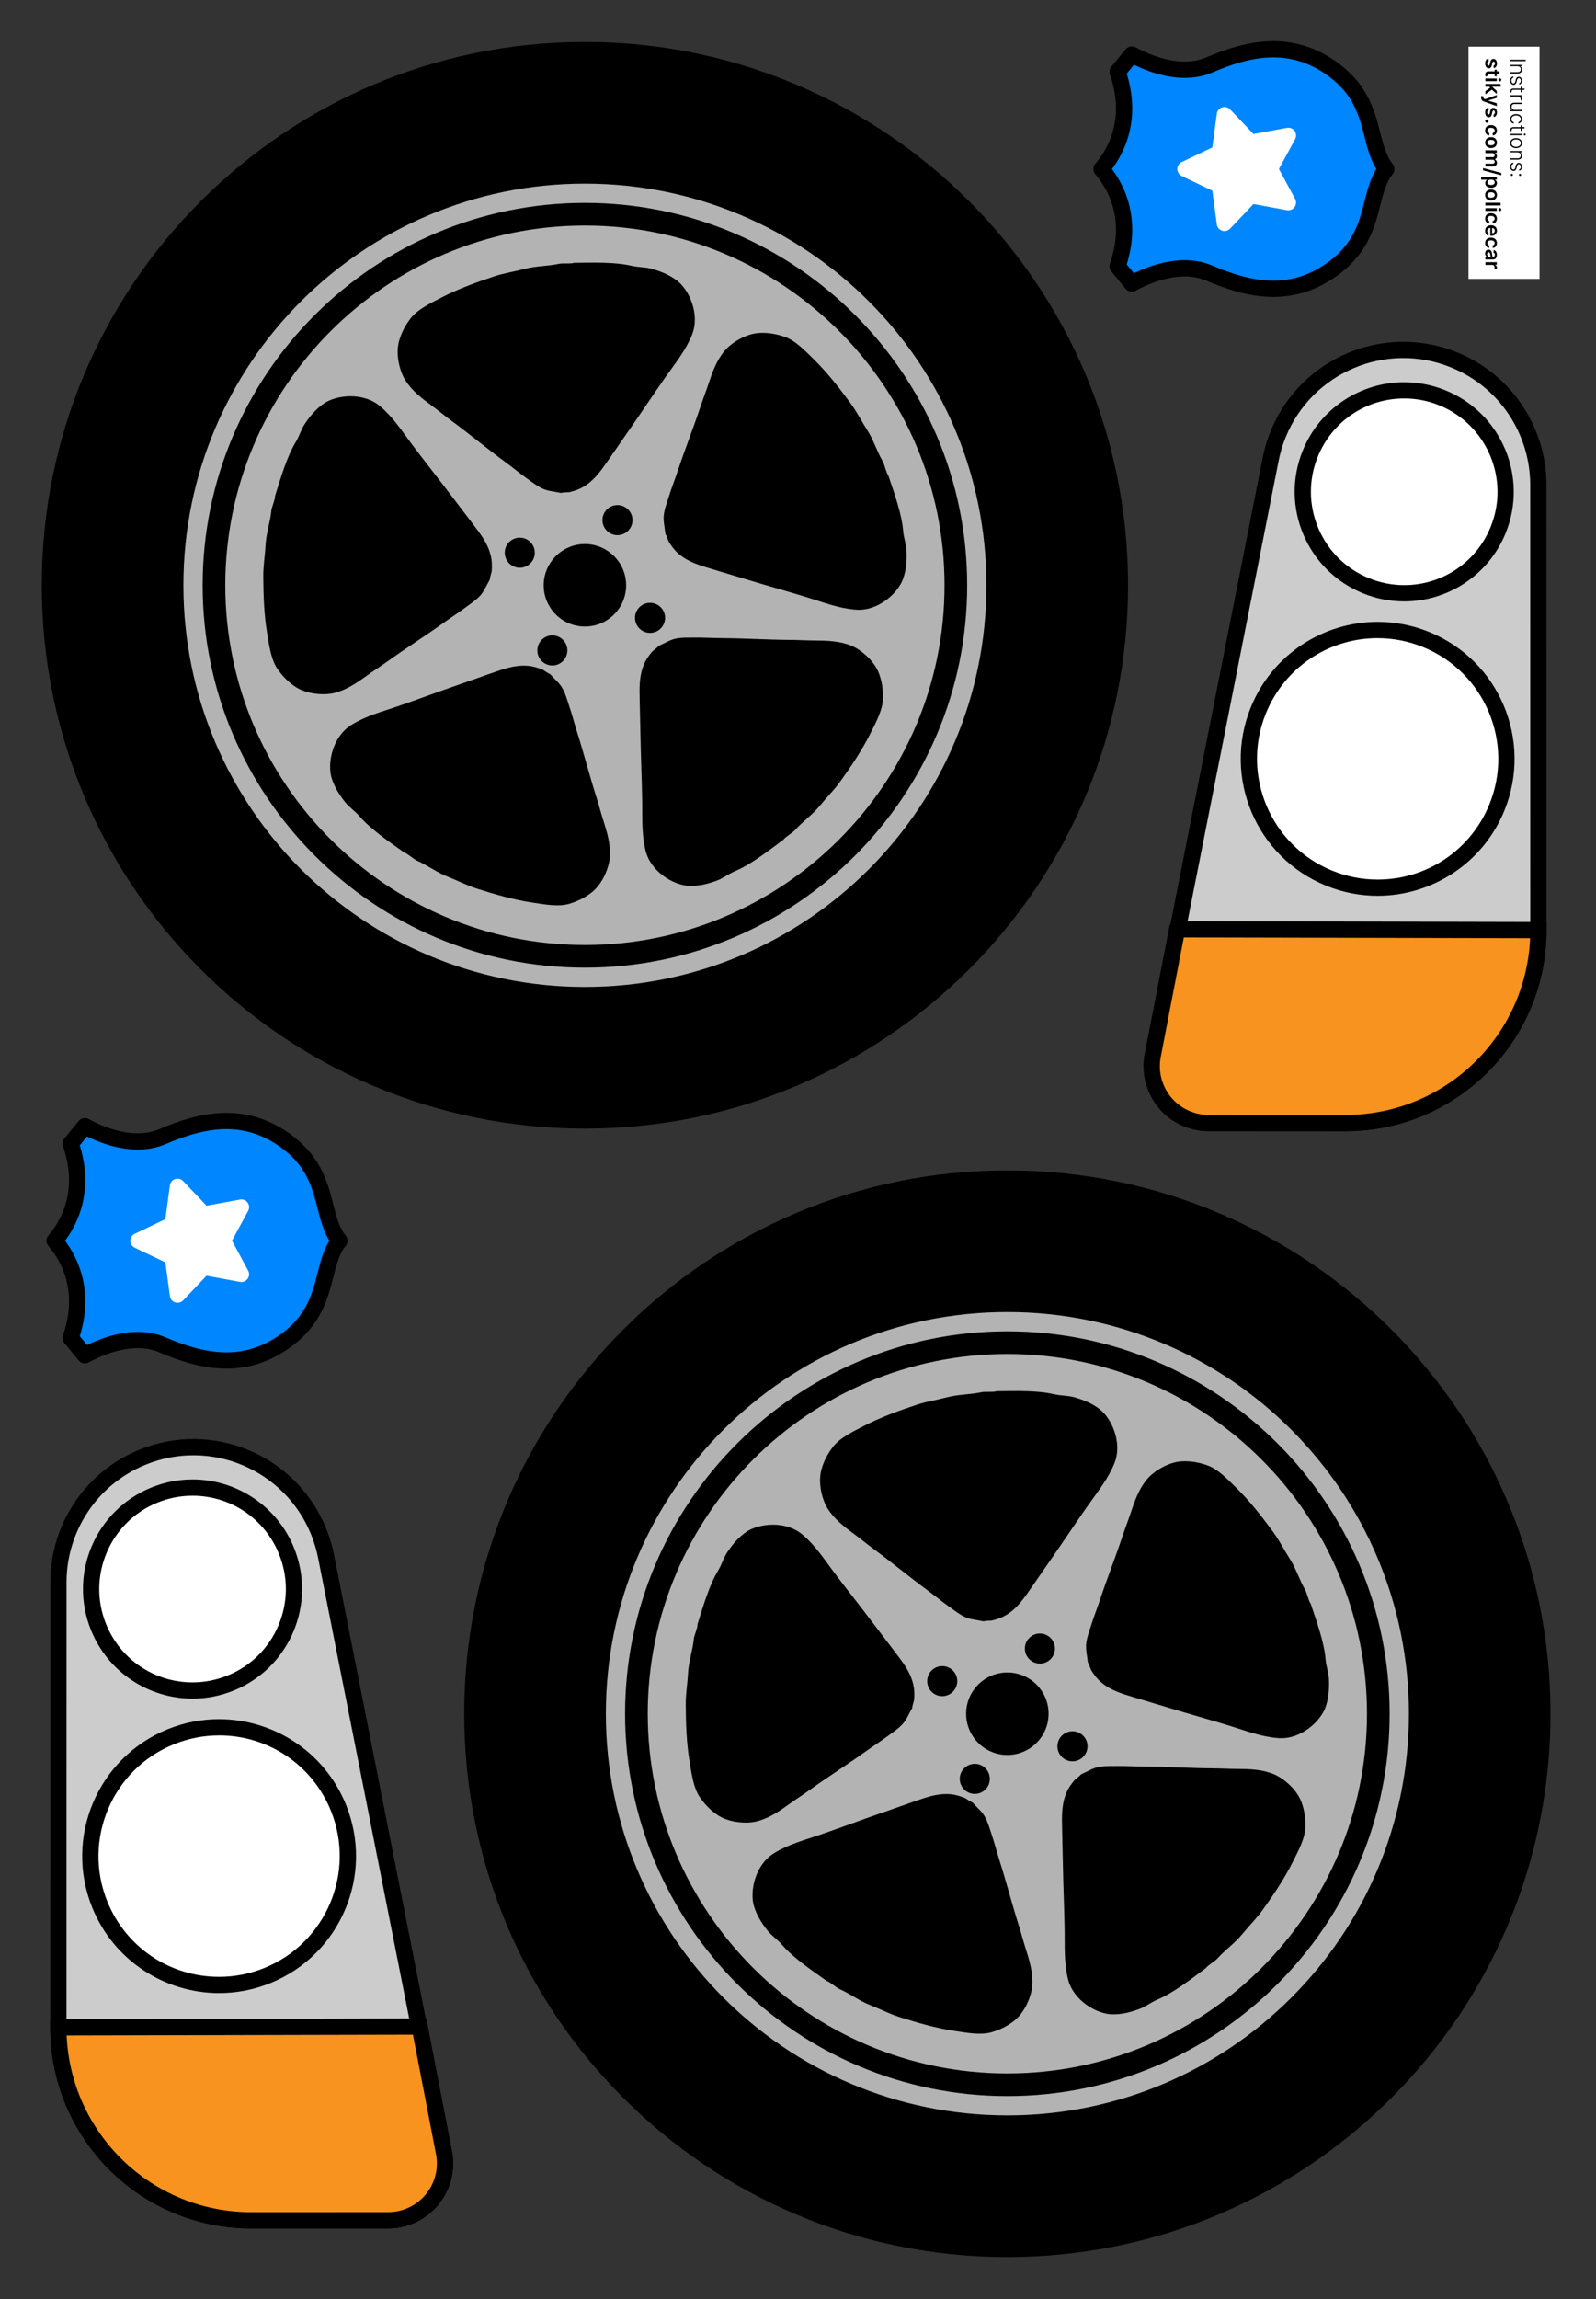 <?xml version="1.0" encoding="UTF-8"?><svg id="Police_Car" xmlns="http://www.w3.org/2000/svg" viewBox="0 0 687.6 990.14"><rect x="0" y="0" width="687.6" height="990.14" fill="#333333" stroke="none"/><defs><style>.cls-1{fill:#fff;}.cls-2{fill:#f7931e;}.cls-2,.cls-3{stroke-miterlimit:10;}.cls-2,.cls-3,.cls-4{stroke:#000;stroke-width:7px;}.cls-3{fill:#ccc;}.cls-4{fill:#0086ff;stroke-linejoin:round;}.cls-5{fill:#b3b3b3;}.cls-5,.cls-6{fill-rule:evenodd;}</style></defs><g><path class="cls-6" d="M486,252.07c0,129.24-104.76,234-234,234S18,381.31,18,252.07,122.77,18.07,252,18.07s234,104.76,234,234Z"/><path class="cls-5" d="M252,79.09c-95.54,0-172.98,77.45-172.98,172.99s77.45,172.99,172.98,172.99,172.98-77.45,172.98-172.99S347.54,79.09,252,79.09Zm-4.8,34.1c8.67-.1,17.78-.38,24.93,1.29,2.95,.69,5.82,.5,8.65,1.29,4.31,1.21,7.75,2.71,10.85,5.04,5.17,3.88,10.15,14.5,6.46,23.5-2.82,6.88-7.34,12.36-11.37,18.08-5.47,7.79-10.7,15.75-16.14,23.51-2.76,3.92-5.42,7.87-8.14,11.75-3.24,4.62-5.97,8.87-10.85,11.88-1.82,1.12-3.9,1.87-6.33,2.45-.86,.05-1.72,.09-2.58,.13-.28,.04-.83,.23-1.29,.13-2.78-.6-5.13-.71-7.36-1.68-2.54-1.11-4.7-2.88-6.85-4.39-3.3-2.33-6.35-4.87-9.55-7.23-7.89-5.8-15.38-12.05-23.25-17.82-2.81-2.07-5.49-4.3-8.26-6.33-4.4-3.22-8.72-6.52-11.62-11.23-2.25-3.65-4.19-10.86-2.58-16.66,1.06-3.83,2.81-6.9,4.91-9.68,2.96-3.95,8.7-6.65,13.3-9.04,7.01-3.64,14.81-6.51,22.86-9.17,4.24-1.4,8.77-2.06,13.17-3.23,4.79-1.27,9.94-1.11,14.85-2.2,1.27-.28,5.44,.1,6.2-.38ZM118.46,213.75c2.58-8.28,5.13-17.03,8.93-23.3,1.57-2.6,2.28-5.38,3.9-7.83,2.48-3.73,4.97-6.53,8.14-8.76,5.29-3.71,16.93-5.17,24.35,1.12,5.68,4.81,9.48,10.8,13.69,16.39,5.72,7.62,11.67,15.04,17.37,22.62,2.88,3.83,5.81,7.58,8.66,11.37,3.39,4.51,6.6,8.42,7.95,13.99,.51,2.08,.58,4.29,.38,6.78-.23,.83-.45,1.67-.67,2.5-.05,.27-.04,.86-.28,1.27-1.43,2.46-2.26,4.66-3.87,6.48-1.84,2.08-4.19,3.58-6.3,5.15-3.23,2.42-6.6,4.53-9.83,6.86-7.96,5.71-16.22,10.91-24.13,16.6-2.84,2.04-5.78,3.89-8.57,5.91-4.43,3.18-8.9,6.28-14.28,7.58-4.17,1.01-11.62,.63-16.64-2.69-3.31-2.2-5.69-4.81-7.69-7.66-2.83-4.04-3.63-10.33-4.48-15.45-1.3-7.79-1.62-16.1-1.66-24.57-.02-4.47,.76-8.99,1-13.53,.27-4.94,2.02-9.8,2.5-14.8,.13-1.29,1.78-5.14,1.55-6.02Zm55.86,153.52c-7.08-5.02-14.61-10.15-19.41-15.7-1.98-2.29-4.41-3.83-6.24-6.13-2.78-3.51-4.68-6.75-5.82-10.45-1.89-6.18,.31-17.7,8.59-22.81,6.32-3.91,13.2-5.68,19.82-7.95,9.01-3.08,17.91-6.45,26.87-9.52,4.54-1.55,9.01-3.19,13.49-4.73,5.34-1.84,10.05-3.67,15.76-3.23,2.14,.16,4.25,.78,6.57,1.74,.72,.47,1.44,.94,2.16,1.41,.24,.13,.8,.3,1.12,.65,1.9,2.11,3.74,3.59,4.97,5.69,1.4,2.39,2.11,5.09,2.95,7.58,1.3,3.82,2.28,7.68,3.48,11.47,2.97,9.33,5.37,18.79,8.33,28.08,1.06,3.33,1.92,6.69,2.97,9.98,1.66,5.2,3.22,10.4,2.8,15.92-.33,4.28-2.99,11.25-7.7,15-3.11,2.48-6.33,3.93-9.66,4.96-4.71,1.45-10.95,.26-16.08-.51-7.81-1.17-15.81-3.44-23.88-6.02-4.26-1.36-8.31-3.49-12.56-5.13-4.62-1.79-8.7-4.94-13.3-6.95-1.19-.52-4.34-3.28-5.24-3.33Zm163.27-5.68c-6.96,5.18-14.16,10.76-20.93,13.61-2.79,1.17-5,3.02-7.76,4.04-4.2,1.56-7.86,2.36-11.74,2.3-6.46-.1-16.73-5.76-19.04-15.22-1.76-7.22-1.33-14.31-1.44-21.3-.15-9.52-.6-19.03-.75-28.51-.08-4.79-.25-9.55-.32-14.29-.1-5.65-.39-10.69,1.79-15.99,.81-1.98,2.05-3.8,3.68-5.71,.67-.54,1.34-1.08,2.01-1.62,.2-.19,.53-.67,.97-.86,2.6-1.15,4.57-2.44,6.95-2.97,2.7-.6,5.49-.43,8.12-.47,4.04-.06,8.01,.21,11.98,.23,9.8,.06,19.54,.7,29.29,.76,3.49,.02,6.96,.24,10.41,.26,5.45,.03,10.88,.15,16.01,2.26,3.96,1.63,9.77,6.31,11.88,11.96,1.39,3.72,1.77,7.23,1.72,10.72-.08,4.93-3.12,10.49-5.45,15.13-3.53,7.06-8.15,13.98-13.1,20.85-2.62,3.63-5.89,6.83-8.76,10.36-3.13,3.84-7.39,6.74-10.72,10.5-.86,.97-4.46,3.12-4.79,3.96Zm45.05-157.03c2.78,8.22,5.86,16.79,6.47,24.11,.25,3.02,1.32,5.69,1.45,8.63,.19,4.47-.18,8.21-1.44,11.88-2.09,6.11-10.65,14.13-20.36,13.4-7.42-.55-14.02-3.16-20.7-5.22-9.11-2.8-18.29-5.31-27.35-8.09-4.58-1.41-9.16-2.71-13.69-4.11-5.4-1.65-10.29-2.94-14.65-6.65-1.63-1.38-2.97-3.13-4.29-5.26-.3-.81-.61-1.61-.92-2.42-.12-.25-.47-.72-.52-1.19-.29-2.83-.91-5.1-.68-7.52,.26-2.76,1.28-5.36,2.07-7.86,1.19-3.86,2.67-7.55,3.92-11.32,3.08-9.3,6.7-18.36,9.77-27.62,1.1-3.32,2.38-6.54,3.46-9.82,1.72-5.18,3.51-10.31,7.1-14.52,2.78-3.27,9.02-7.34,15.05-7.6,3.97-.18,7.43,.55,10.72,1.67,4.67,1.6,9.02,6.22,12.72,9.86,5.62,5.54,10.77,12.07,15.78,18.91,2.64,3.6,4.67,7.71,7.14,11.53,2.69,4.16,4.13,9.11,6.67,13.44,.66,1.12,1.59,5.21,2.29,5.78Z"/><path d="M252,416.76c-90.81,0-164.69-73.88-164.69-164.69S161.19,87.38,252,87.38s164.69,73.88,164.69,164.69-73.88,164.69-164.69,164.69Zm0-319.62c-85.43,0-154.93,69.5-154.93,154.93s69.5,154.93,154.93,154.93,154.93-69.5,154.93-154.93S337.43,97.14,252,97.14Z"/><path class="cls-6" d="M269.76,252.08c0,9.81-7.95,17.76-17.76,17.76s-17.76-7.95-17.76-17.76,7.95-17.77,17.76-17.77,17.76,7.95,17.76,17.77Z"/><g><path class="cls-6" d="M272.5,224.01c0,3.58-2.9,6.47-6.48,6.47s-6.47-2.9-6.47-6.47,2.9-6.48,6.47-6.48,6.48,2.9,6.48,6.48Z"/><path class="cls-6" d="M223.94,231.57c3.58,0,6.47,2.89,6.47,6.48s-2.9,6.47-6.47,6.47-6.48-2.89-6.48-6.47,2.9-6.48,6.48-6.48Z"/><path class="cls-6" d="M231.5,280.13c0-3.58,2.89-6.48,6.47-6.48s6.47,2.9,6.47,6.48-2.89,6.48-6.47,6.48-6.47-2.9-6.47-6.48Z"/><path class="cls-6" d="M280.06,272.58c-3.58,0-6.48-2.9-6.48-6.48s2.9-6.47,6.48-6.47,6.48,2.9,6.48,6.47-2.9,6.48-6.48,6.48Z"/></g></g><g><path class="cls-6" d="M668,738.07c0,129.24-104.76,234-234,234s-234-104.76-234-234,104.77-234,234-234,234,104.76,234,234Z"/><path class="cls-5" d="M434,565.08c-95.54,0-172.98,77.45-172.98,172.99s77.45,172.99,172.98,172.99,172.99-77.45,172.99-172.99-77.45-172.99-172.99-172.99Zm-4.8,34.1c8.67-.1,17.78-.38,24.93,1.29,2.95,.69,5.82,.5,8.65,1.29,4.31,1.21,7.75,2.71,10.85,5.04,5.17,3.88,10.15,14.5,6.46,23.5-2.82,6.88-7.34,12.36-11.37,18.08-5.47,7.79-10.7,15.75-16.14,23.51-2.76,3.92-5.42,7.87-8.14,11.75-3.24,4.62-5.97,8.87-10.85,11.88-1.82,1.12-3.9,1.87-6.33,2.45-.86,.05-1.72,.09-2.58,.13-.28,.04-.83,.23-1.3,.13-2.78-.6-5.13-.71-7.36-1.68-2.54-1.11-4.7-2.88-6.85-4.39-3.3-2.33-6.35-4.87-9.56-7.23-7.89-5.8-15.38-12.05-23.25-17.82-2.81-2.07-5.49-4.3-8.26-6.33-4.4-3.22-8.72-6.52-11.62-11.23-2.25-3.65-4.19-10.85-2.58-16.66,1.06-3.83,2.81-6.9,4.91-9.68,2.96-3.95,8.7-6.65,13.3-9.04,7.01-3.64,14.81-6.51,22.86-9.17,4.24-1.4,8.77-2.06,13.17-3.23,4.79-1.27,9.94-1.11,14.85-2.2,1.27-.28,5.44,.1,6.2-.38Zm-128.75,100.56c2.58-8.28,5.13-17.03,8.93-23.3,1.57-2.6,2.28-5.38,3.9-7.83,2.48-3.73,4.97-6.53,8.14-8.76,5.29-3.71,16.92-5.17,24.35,1.12,5.67,4.81,9.48,10.8,13.69,16.39,5.72,7.62,11.67,15.04,17.37,22.62,2.88,3.83,5.81,7.58,8.66,11.37,3.39,4.51,6.59,8.42,7.95,13.99,.51,2.08,.58,4.29,.38,6.78-.23,.83-.45,1.67-.67,2.5-.05,.27-.04,.86-.28,1.27-1.43,2.46-2.26,4.66-3.87,6.48-1.84,2.08-4.19,3.58-6.29,5.15-3.23,2.42-6.6,4.53-9.83,6.86-7.96,5.71-16.22,10.91-24.13,16.6-2.84,2.04-5.78,3.89-8.57,5.91-4.43,3.18-8.9,6.28-14.28,7.58-4.17,1.01-11.62,.63-16.64-2.69-3.31-2.2-5.69-4.81-7.69-7.66-2.83-4.04-3.63-10.33-4.48-15.45-1.3-7.79-1.62-16.1-1.66-24.57-.02-4.47,.76-8.99,1-13.53,.27-4.94,2.02-9.8,2.5-14.8,.13-1.29,1.77-5.14,1.55-6.02Zm55.86,153.53c-7.08-5.02-14.61-10.15-19.41-15.7-1.98-2.29-4.41-3.83-6.24-6.13-2.78-3.51-4.68-6.75-5.82-10.45-1.89-6.18,.31-17.7,8.59-22.81,6.32-3.91,13.2-5.68,19.82-7.95,9.01-3.09,17.91-6.45,26.87-9.53,4.53-1.55,9.01-3.19,13.49-4.73,5.34-1.84,10.05-3.67,15.76-3.23,2.14,.16,4.25,.78,6.57,1.74,.72,.47,1.44,.94,2.16,1.41,.24,.13,.8,.3,1.12,.65,1.9,2.12,3.74,3.59,4.97,5.69,1.4,2.39,2.11,5.09,2.95,7.58,1.3,3.82,2.28,7.68,3.48,11.47,2.97,9.33,5.37,18.79,8.33,28.08,1.06,3.33,1.92,6.69,2.97,9.98,1.66,5.2,3.22,10.4,2.8,15.92-.33,4.28-2.99,11.25-7.7,15-3.11,2.48-6.33,3.93-9.66,4.95-4.71,1.45-10.95,.26-16.08-.51-7.81-1.17-15.81-3.44-23.88-6.02-4.26-1.36-8.32-3.49-12.56-5.13-4.62-1.79-8.69-4.94-13.3-6.95-1.19-.52-4.34-3.28-5.24-3.33Zm163.27-5.68c-6.96,5.18-14.16,10.76-20.93,13.61-2.79,1.17-5,3.02-7.76,4.04-4.2,1.56-7.86,2.37-11.74,2.3-6.46-.1-16.73-5.76-19.04-15.22-1.76-7.22-1.33-14.31-1.44-21.3-.15-9.52-.6-19.03-.75-28.51-.08-4.79-.25-9.55-.32-14.29-.1-5.65-.39-10.69,1.79-15.99,.81-1.98,2.05-3.8,3.68-5.71,.67-.54,1.34-1.08,2.01-1.62,.2-.19,.53-.67,.97-.86,2.6-1.14,4.57-2.44,6.95-2.97,2.7-.6,5.49-.43,8.12-.47,4.04-.06,8.01,.21,11.98,.23,9.8,.06,19.54,.7,29.29,.76,3.49,.02,6.96,.24,10.41,.26,5.45,.03,10.88,.15,16,2.26,3.96,1.63,9.77,6.32,11.88,11.96,1.39,3.72,1.77,7.23,1.72,10.72-.08,4.93-3.12,10.49-5.45,15.13-3.53,7.06-8.15,13.98-13.1,20.85-2.61,3.63-5.89,6.83-8.76,10.36-3.13,3.84-7.39,6.74-10.72,10.5-.86,.97-4.46,3.12-4.79,3.96Zm45.05-157.04c2.78,8.22,5.86,16.79,6.47,24.11,.25,3.02,1.32,5.69,1.44,8.63,.19,4.47-.18,8.21-1.43,11.88-2.09,6.11-10.65,14.13-20.36,13.4-7.42-.55-14.02-3.16-20.7-5.22-9.11-2.8-18.29-5.31-27.35-8.09-4.58-1.41-9.16-2.71-13.69-4.11-5.4-1.65-10.29-2.94-14.65-6.65-1.63-1.38-2.98-3.13-4.29-5.26-.3-.81-.61-1.61-.92-2.42-.12-.25-.47-.72-.52-1.19-.29-2.83-.91-5.1-.68-7.52,.26-2.76,1.28-5.36,2.07-7.86,1.19-3.86,2.67-7.55,3.92-11.32,3.08-9.3,6.7-18.36,9.77-27.62,1.1-3.32,2.38-6.54,3.46-9.82,1.72-5.18,3.51-10.31,7.1-14.52,2.78-3.27,9.02-7.34,15.04-7.6,3.97-.18,7.43,.55,10.72,1.67,4.67,1.6,9.02,6.22,12.72,9.86,5.63,5.54,10.77,12.07,15.78,18.91,2.64,3.6,4.67,7.71,7.14,11.53,2.69,4.16,4.13,9.11,6.67,13.44,.66,1.12,1.59,5.2,2.28,5.78Z"/><path d="M434,902.76c-90.81,0-164.69-73.88-164.69-164.69s73.88-164.69,164.69-164.69,164.69,73.88,164.69,164.69-73.88,164.69-164.69,164.69Zm0-319.62c-85.43,0-154.93,69.5-154.93,154.93s69.5,154.93,154.93,154.93,154.93-69.5,154.93-154.93-69.5-154.93-154.93-154.93Z"/><path class="cls-6" d="M451.76,738.08c0,9.81-7.95,17.76-17.76,17.76s-17.76-7.95-17.76-17.76,7.95-17.77,17.76-17.77,17.76,7.95,17.76,17.77Z"/><g><path class="cls-6" d="M454.5,710.01c0,3.58-2.9,6.47-6.48,6.47s-6.48-2.9-6.48-6.47,2.9-6.48,6.48-6.48,6.48,2.9,6.48,6.48Z"/><path class="cls-6" d="M405.94,717.57c3.58,0,6.48,2.89,6.48,6.47s-2.9,6.47-6.48,6.47-6.48-2.89-6.48-6.47,2.9-6.47,6.48-6.47Z"/><path class="cls-6" d="M413.49,766.13c0-3.58,2.9-6.48,6.48-6.48s6.47,2.9,6.47,6.48-2.89,6.48-6.47,6.48-6.48-2.9-6.48-6.48Z"/><path class="cls-6" d="M462.05,758.58c-3.58,0-6.48-2.9-6.48-6.48s2.9-6.47,6.48-6.47,6.48,2.9,6.48,6.47-2.9,6.48-6.48,6.48Z"/></g></g><g><path class="cls-4" d="M575.13,30.51c11.31,8.6,13.88,18.69,16.15,27.58,1.39,5.48,2.73,10.74,6,14.71-3.27,3.97-4.61,9.23-6,14.71-2.27,8.9-4.84,18.98-16.15,27.58-18.99,14.44-38.01,9.39-54.12,2.54-12.58-5.35-26.94,.96-33.38,4.48l-6.13-7.47c7.39-21.27-1.6-35.67-6.93-41.84,5.33-6.18,14.31-20.58,6.93-41.84l6.14-7.48c6.43,3.52,20.79,9.83,33.38,4.48,16.1-6.84,35.12-11.9,54.12,2.55Z"/><path class="cls-1" d="M524.24,48.97l-1.93,14.51-13.21,6.32c-1.15,.55-1.89,1.72-1.89,3s.74,2.45,1.89,3.01l13.21,6.31,1.93,14.51c.17,1.27,1.05,2.33,2.27,2.72,1.22,.4,2.56,.06,3.45-.87l10.08-10.61,14.39,2.65c1.26,.24,2.54-.28,3.3-1.32,.75-1.04,.84-2.42,.23-3.54l-6.96-12.87,6.97-12.87c.27-.49,.4-1.04,.4-1.58,0-.69-.21-1.38-.63-1.96-.76-1.04-2.03-1.55-3.3-1.32l-14.39,2.65-10.09-10.6c-.88-.93-2.22-1.27-3.44-.88-1.22,.4-2.1,1.46-2.27,2.73Z"/></g><g><path class="cls-4" d="M124.08,492.08c11.31,8.6,13.88,18.69,16.15,27.58,1.39,5.48,2.73,10.74,6,14.71-3.27,3.97-4.61,9.23-6,14.71-2.27,8.9-4.84,18.98-16.15,27.58-18.99,14.44-38.01,9.39-54.12,2.54-12.58-5.35-26.94,.96-33.38,4.48l-6.13-7.47c7.39-21.27-1.6-35.66-6.93-41.84,5.33-6.18,14.31-20.58,6.93-41.84l6.14-7.48c6.43,3.52,20.79,9.83,33.38,4.48,16.1-6.84,35.12-11.9,54.12,2.55Z"/><path class="cls-1" d="M73.19,510.54l-1.93,14.51-13.21,6.32c-1.15,.55-1.89,1.72-1.89,3s.74,2.45,1.89,3.01l13.21,6.31,1.93,14.51c.17,1.27,1.05,2.33,2.27,2.72,1.22,.4,2.56,.06,3.45-.87l10.08-10.61,14.39,2.65c1.26,.24,2.54-.28,3.3-1.32,.75-1.04,.84-2.42,.23-3.55l-6.96-12.87,6.97-12.87c.27-.49,.4-1.04,.4-1.58,0-.69-.21-1.38-.63-1.96-.76-1.04-2.03-1.55-3.3-1.32l-14.39,2.65-10.09-10.6c-.88-.93-2.22-1.27-3.44-.88-1.22,.4-2.1,1.46-2.27,2.73Z"/></g><g><path class="cls-3" d="M662.76,208.31c-.24-22.76-13.91-44.23-36.32-53.32-29.78-12.08-63.71,2.27-75.79,32.04-1.46,3.59-2.53,7.24-3.24,10.9l-50.69,256.19c-1.53,7.22,.28,14.75,4.93,20.49,4.65,5.74,11.64,9.07,19.03,9.07l58.98,.02c1.58,0,3.15-.04,4.65-.13,44-2.44,78.47-38.89,78.47-82.98l-.02-192.28Z"/><path class="cls-2" d="M507.13,400.24l-10.4,53.87c-1.53,7.22,.28,14.75,4.93,20.49,4.65,5.74,11.64,9.07,19.03,9.07l58.98,.02c1.58,0,3.15-.04,4.65-.13,44-2.44,78.47-38.89,78.47-82.98l-155.65-.35Z"/><g><path class="cls-1" d="M593.51,382.32c-7.14,0-14.15-1.37-20.84-4.08-28.35-11.5-42.05-43.92-30.55-72.26,8.54-21.04,28.72-34.63,51.43-34.63,7.14,0,14.15,1.37,20.83,4.08,28.34,11.5,42.05,43.92,30.55,72.26-8.54,21.04-28.72,34.64-51.43,34.64h0Z"/><path d="M593.55,274.84c6.69,0,13.26,1.29,19.52,3.83,26.56,10.77,39.4,41.15,28.62,67.7-8,19.72-26.91,32.45-48.18,32.45-6.69,0-13.26-1.29-19.52-3.83-26.56-10.77-39.4-41.15-28.62-67.71,8-19.71,26.91-32.45,48.18-32.45m0-7c-23.3,0-45.37,13.9-54.67,36.82-12.25,30.19,2.3,64.58,32.48,76.82,7.26,2.95,14.77,4.34,22.15,4.34,23.3,0,45.37-13.9,54.67-36.82,12.24-30.18-2.3-64.57-32.48-76.82-7.26-2.95-14.77-4.34-22.15-4.34h0Z"/></g><g><path class="cls-1" d="M604.96,255.51c-5.63,0-11.15-1.08-16.41-3.22-10.81-4.39-19.27-12.72-23.82-23.47-4.54-10.75-4.63-22.62-.24-33.44,6.72-16.57,22.62-27.27,40.5-27.27,5.62,0,11.15,1.08,16.41,3.22,22.32,9.06,33.11,34.59,24.06,56.91-6.72,16.57-22.62,27.28-40.5,27.28h0Z"/><path d="M605,171.61c5.17,0,10.25,1,15.09,2.96,20.53,8.33,30.46,31.81,22.13,52.35-6.18,15.24-20.81,25.09-37.26,25.09-5.17,0-10.25-1-15.09-2.96-9.95-4.04-17.73-11.7-21.91-21.59-4.18-9.89-4.26-20.81-.22-30.76,6.18-15.24,20.81-25.09,37.25-25.09m0-7c-18.64,0-36.3,11.12-43.74,29.46-9.8,24.15,1.84,51.67,25.99,61.47,5.81,2.36,11.82,3.47,17.72,3.47,18.64,0,36.3-11.12,43.74-29.46,9.8-24.15-1.84-51.67-25.99-61.46-5.81-2.36-11.82-3.47-17.72-3.47h0Z"/></g></g><g><path class="cls-3" d="M25.17,680.87c.24-22.76,13.91-44.23,36.32-53.32,29.78-12.08,63.71,2.27,75.79,32.04,1.45,3.59,2.53,7.24,3.24,10.9l50.69,256.19c1.53,7.22-.28,14.75-4.93,20.49-4.65,5.74-11.64,9.07-19.03,9.08l-58.98,.02c-1.58,0-3.15-.04-4.65-.13-44-2.44-78.47-38.89-78.47-82.98l.02-192.28Z"/><path class="cls-2" d="M180.8,872.8l10.4,53.87c1.53,7.22-.28,14.75-4.93,20.49-4.65,5.74-11.64,9.07-19.03,9.08l-58.98,.02c-1.58,0-3.15-.04-4.65-.13-44-2.44-78.47-38.89-78.47-82.98l155.65-.35Z"/><g><path class="cls-1" d="M94.42,854.89c-22.7,0-42.89-13.6-51.43-34.64-11.5-28.34,2.21-60.76,30.55-72.26,6.68-2.71,13.69-4.08,20.83-4.08,22.71,0,42.89,13.59,51.43,34.63,11.5,28.35-2.21,60.77-30.55,72.27-6.68,2.71-13.69,4.08-20.84,4.08Z"/><path d="M94.38,740.41v7c21.27,0,40.19,12.74,48.18,32.45,10.77,26.56-2.07,56.93-28.62,67.71-6.26,2.54-12.83,3.83-19.52,3.83-21.27,0-40.18-12.74-48.18-32.45-10.77-26.56,2.07-56.93,28.62-67.7,6.26-2.54,12.83-3.83,19.52-3.83v-7m0,0c-7.38,0-14.89,1.4-22.15,4.34-30.18,12.25-44.72,46.64-32.48,76.82,9.3,22.92,31.37,36.82,54.67,36.82,7.38,0,14.89-1.4,22.15-4.34,30.18-12.24,44.73-46.64,32.48-76.82-9.3-22.92-31.37-36.82-54.67-36.82h0Z"/></g><g><path class="cls-1" d="M82.97,728.08c-17.88,0-33.78-10.71-40.5-27.28-9.06-22.32,1.74-47.85,24.06-56.91,5.26-2.13,10.78-3.22,16.41-3.22,17.88,0,33.78,10.71,40.5,27.27,4.39,10.81,4.3,22.69-.24,33.44-4.55,10.75-13,19.08-23.82,23.47-5.26,2.13-10.78,3.22-16.41,3.22Z"/><path d="M82.94,644.18c16.45,0,31.07,9.85,37.25,25.09,4.04,9.95,3.96,20.87-.22,30.76-4.18,9.89-11.96,17.56-21.91,21.59-4.84,1.96-9.92,2.96-15.09,2.96-16.45,0-31.07-9.85-37.26-25.09-8.33-20.53,1.6-44.02,22.13-52.35,4.84-1.96,9.92-2.96,15.09-2.96h0m0-7c-5.91,0-11.91,1.12-17.72,3.47-24.15,9.8-35.78,37.32-25.99,61.46,7.44,18.34,25.1,29.46,43.74,29.46,5.9,0,11.91-1.12,17.72-3.47,24.15-9.8,35.79-37.32,25.99-61.47-7.44-18.34-25.1-29.46-43.74-29.46h0Z"/></g></g><g><rect class="cls-1" x="597.97" y="54.81" width="100" height="30.6" transform="translate(718.08 -577.86) rotate(90)"/><g><path d="M657.28,26.33h-6.54v-.6h6.54v.6Z"/><path d="M653.81,28.51h-3.07v-.57h4.91v.55h-.77v.05c.25,.11,.45,.29,.61,.54s.23,.55,.23,.91c0,.33-.07,.62-.21,.87-.14,.25-.34,.45-.61,.58s-.59,.21-.98,.21h-3.18v-.57h3.14c.4,0,.72-.11,.96-.34s.35-.53,.35-.9c0-.26-.06-.49-.17-.69-.11-.2-.27-.36-.48-.47-.21-.12-.46-.17-.74-.17Z"/><path d="M654.57,36.46l-.15-.52c.15-.05,.28-.12,.4-.22s.21-.22,.29-.37,.11-.34,.11-.56c0-.33-.08-.61-.24-.82-.16-.21-.36-.32-.61-.32-.21,0-.38,.07-.51,.22-.13,.15-.24,.37-.31,.68l-.18,.74c-.1,.41-.26,.72-.48,.93-.22,.21-.49,.31-.82,.31-.28,0-.52-.08-.74-.23s-.38-.37-.51-.64c-.12-.27-.18-.59-.18-.95,0-.48,.11-.88,.32-1.19,.22-.31,.53-.51,.94-.6l.13,.55c-.29,.07-.51,.21-.66,.41-.15,.21-.22,.48-.22,.81,0,.38,.08,.68,.25,.9,.17,.23,.38,.34,.64,.34,.2,0,.37-.07,.5-.2,.13-.13,.23-.33,.3-.6l.19-.8c.1-.43,.26-.74,.49-.95s.5-.31,.82-.31c.27,0,.51,.07,.71,.22,.21,.15,.37,.35,.48,.61s.18,.55,.18,.88c0,.45-.1,.81-.31,1.08s-.48,.46-.84,.58Z"/><path d="M656.82,38.1v.57h-4.8c-.2,0-.37,.04-.48,.11-.12,.07-.2,.16-.25,.28-.05,.11-.07,.23-.07,.36,0,.07,0,.14,.01,.19,0,.05,.02,.1,.03,.14l-.51,.12c-.02-.05-.04-.12-.06-.2-.02-.08-.03-.18-.03-.3,0-.21,.05-.41,.14-.6,.09-.19,.23-.35,.41-.47,.18-.12,.41-.18,.67-.18h4.94Zm-1.18,1.61h-.5v-2.34h.5v2.34Z"/><path d="M650.74,41h4.91v.55h-.75v.04c.25,.1,.45,.27,.6,.51s.23,.52,.23,.83c0,.05,0,.1,0,.16,0,.06,0,.11,0,.14h-.58s.01-.07,.02-.13c0-.06,.01-.13,.01-.21,0-.26-.05-.48-.16-.68s-.26-.36-.45-.47c-.19-.11-.41-.17-.65-.17h-3.17v-.57Z"/><path d="M652.61,47.33h3.03v.57h-4.91v-.57h.81v-.04c-.25-.11-.46-.3-.63-.55-.17-.25-.25-.55-.25-.91,0-.31,.07-.59,.21-.83,.14-.24,.34-.43,.61-.57,.27-.14,.59-.21,.98-.21h3.18v.57h-3.15c-.38,0-.69,.11-.92,.34-.23,.23-.35,.52-.35,.87,0,.22,.05,.43,.16,.64,.11,.21,.26,.37,.47,.5,.21,.13,.46,.2,.76,.2Z"/><path d="M650.64,51.32c0-.44,.11-.82,.33-1.15,.22-.32,.52-.58,.9-.76,.38-.18,.82-.27,1.3-.27s.93,.09,1.31,.27c.38,.18,.68,.44,.9,.76,.22,.32,.33,.7,.33,1.13,0,.33-.06,.62-.19,.89-.13,.27-.3,.49-.53,.66-.23,.17-.5,.28-.8,.33v-.58c.28-.06,.51-.2,.71-.43,.2-.23,.3-.51,.3-.86,0-.31-.09-.59-.25-.83-.17-.24-.41-.43-.71-.56-.3-.13-.65-.2-1.05-.2s-.75,.07-1.06,.2c-.3,.13-.54,.32-.72,.56-.17,.24-.26,.52-.26,.84,0,.22,.04,.42,.12,.6s.2,.33,.35,.45c.15,.12,.33,.21,.54,.25v.58c-.3-.04-.56-.15-.79-.32-.23-.17-.41-.38-.54-.65-.13-.27-.2-.57-.2-.91Z"/><path d="M656.82,54.73v.57h-4.8c-.2,0-.37,.04-.48,.11-.12,.07-.2,.16-.25,.28-.05,.11-.07,.23-.07,.36,0,.07,0,.14,.01,.19,0,.05,.02,.1,.03,.14l-.51,.12c-.02-.05-.04-.12-.06-.2-.02-.08-.03-.18-.03-.3,0-.21,.05-.41,.14-.6,.09-.19,.23-.35,.41-.47,.18-.12,.41-.18,.67-.18h4.94Zm-1.18,1.61h-.5v-2.34h.5v2.34Z"/><path d="M650.74,57.64h4.91v.57h-4.91v-.57Zm5.75,.29c0-.11,.04-.21,.12-.3,.08-.08,.18-.13,.29-.13s.21,.04,.29,.13c.08,.08,.12,.18,.12,.3s-.04,.22-.12,.3-.18,.13-.29,.13-.21-.04-.29-.13-.12-.19-.12-.3Z"/><path d="M650.64,61.63c0-.42,.11-.8,.32-1.12,.21-.33,.51-.58,.89-.76,.38-.18,.82-.27,1.32-.27s.95,.09,1.33,.27,.68,.44,.89,.76c.21,.32,.32,.7,.32,1.12s-.11,.8-.32,1.12c-.22,.32-.51,.58-.9,.76-.38,.18-.82,.28-1.33,.28s-.94-.09-1.32-.27c-.38-.18-.68-.44-.89-.76-.21-.32-.32-.7-.32-1.12Zm.52,0c0,.34,.09,.63,.28,.87s.43,.42,.73,.54c.3,.12,.64,.18,1.01,.18s.7-.06,1.01-.18c.31-.12,.55-.3,.74-.54,.19-.24,.28-.53,.28-.87s-.09-.63-.28-.86c-.18-.24-.43-.42-.74-.54-.31-.12-.64-.18-1.01-.18s-.7,.06-1.01,.18c-.3,.12-.55,.3-.73,.54s-.28,.53-.28,.87Z"/><path d="M653.81,65.61h-3.07v-.57h4.91v.55h-.77v.05c.25,.11,.45,.29,.61,.54s.23,.55,.23,.91c0,.33-.07,.62-.21,.87-.14,.25-.34,.45-.61,.58s-.59,.21-.98,.21h-3.18v-.57h3.14c.4,0,.72-.11,.96-.34s.35-.53,.35-.9c0-.26-.06-.49-.17-.69-.11-.2-.27-.36-.48-.47-.21-.12-.46-.17-.74-.17Z"/><path d="M654.57,73.55l-.15-.52c.15-.05,.28-.12,.4-.22s.21-.22,.29-.37,.11-.34,.11-.56c0-.33-.08-.61-.24-.82-.16-.21-.36-.32-.61-.32-.21,0-.38,.07-.51,.22-.13,.15-.24,.37-.31,.68l-.18,.74c-.1,.41-.26,.72-.48,.93-.22,.21-.49,.31-.82,.31-.28,0-.52-.08-.74-.23s-.38-.37-.51-.64c-.12-.27-.18-.59-.18-.95,0-.48,.11-.88,.32-1.19,.22-.31,.53-.51,.94-.6l.13,.55c-.29,.07-.51,.21-.66,.41-.15,.21-.22,.48-.22,.81,0,.38,.08,.68,.25,.9,.17,.23,.38,.34,.64,.34,.2,0,.37-.07,.5-.2,.13-.13,.23-.33,.3-.6l.19-.8c.1-.43,.26-.74,.49-.95s.5-.31,.82-.31c.27,0,.51,.07,.71,.22,.21,.15,.37,.35,.48,.61s.18,.55,.18,.88c0,.45-.1,.81-.31,1.08s-.48,.46-.84,.58Z"/><path d="M650.86,75.32c0-.13,.04-.23,.14-.32,.09-.09,.2-.14,.32-.14s.24,.04,.33,.14c.09,.09,.13,.2,.13,.32s-.04,.24-.13,.33c-.09,.09-.2,.13-.33,.13-.08,0-.16-.02-.23-.06-.07-.04-.13-.1-.17-.17s-.06-.15-.06-.23Zm3.54,0c0-.13,.05-.23,.14-.32,.09-.09,.2-.14,.32-.14s.24,.04,.33,.14c.09,.09,.13,.2,.13,.32s-.04,.24-.13,.33c-.09,.09-.2,.13-.33,.13-.08,0-.16-.02-.23-.06-.07-.04-.13-.1-.17-.17-.04-.07-.06-.15-.06-.23Z"/><path d="M643.55,29.33l-.11-1.05c.11-.03,.21-.08,.3-.16s.17-.17,.23-.3c.06-.12,.09-.27,.09-.45,0-.24-.05-.44-.16-.61-.11-.16-.24-.24-.41-.24-.14,0-.26,.05-.35,.16-.09,.11-.16,.29-.22,.54l-.18,.84c-.1,.46-.26,.81-.48,1.04-.22,.23-.5,.34-.85,.34-.31,0-.58-.09-.82-.27-.24-.18-.42-.42-.55-.74-.13-.32-.2-.68-.2-1.09,0-.6,.13-1.08,.38-1.45,.25-.37,.61-.58,1.06-.66l.11,1.13c-.22,.05-.39,.16-.5,.33s-.17,.38-.17,.65,.06,.5,.17,.66c.11,.17,.25,.25,.42,.25,.14,0,.26-.05,.35-.16,.09-.11,.16-.27,.21-.5l.18-.84c.1-.47,.26-.82,.5-1.04,.23-.23,.53-.34,.89-.34,.3,0,.57,.08,.79,.25,.22,.17,.4,.4,.52,.7,.12,.3,.18,.65,.18,1.04,0,.58-.12,1.03-.37,1.36s-.58,.54-.99,.62Z"/><path d="M646.02,30.72v1.16h-4.61c-.16,0-.27,.02-.36,.07s-.14,.11-.17,.19c-.03,.08-.04,.17-.04,.26,0,.07,0,.14,.02,.2,.01,.06,.02,.11,.03,.14l-.9,.2c-.02-.06-.04-.15-.07-.26-.03-.11-.04-.25-.04-.42,0-.29,.04-.55,.13-.78,.1-.23,.25-.42,.45-.55,.2-.13,.46-.2,.77-.2h4.8Zm-1.18,2.12h-.89v-2.82h.89v2.82Z"/><path d="M639.94,33.81h4.91v1.16h-4.91v-1.16Zm5.61,.58c0-.18,.06-.34,.18-.47,.12-.13,.27-.2,.44-.2s.32,.07,.45,.2c.12,.13,.18,.29,.18,.47s-.06,.34-.18,.47c-.12,.13-.27,.2-.45,.2s-.32-.07-.44-.2c-.12-.13-.18-.29-.18-.47Z"/><path d="M639.94,36.16h6.55v1.16h-6.55v-1.16Zm0,3.08l2.23-1.6,.82,.78-3.05,2.2v-1.38Zm1.54-2.03h1.4v.18l1.97,1.76v1.35l-2.42-2.17v-.24l-.95-.89Z"/><path d="M638.11,42.05c0-.16,.01-.3,.04-.44,.02-.13,.05-.24,.09-.32l.9,.27c-.07,.25-.08,.46-.04,.63,.05,.17,.21,.31,.48,.42l.27,.1,5.01-1.78v1.23l-3.71,1.13v.05l3.71,1.13v1.24l-5.5-1.97c-.26-.09-.48-.21-.66-.36-.19-.15-.33-.34-.43-.55-.1-.22-.15-.48-.15-.78Z"/><path d="M643.55,50.4l-.11-1.05c.11-.03,.21-.08,.3-.16s.17-.17,.23-.3c.06-.12,.09-.27,.09-.45,0-.24-.05-.44-.16-.61-.11-.16-.24-.24-.41-.24-.14,0-.26,.05-.35,.16-.09,.11-.16,.29-.22,.54l-.18,.84c-.1,.46-.26,.81-.48,1.04-.22,.23-.5,.34-.85,.34-.31,0-.58-.09-.82-.27-.24-.18-.42-.42-.55-.74-.13-.32-.2-.68-.2-1.09,0-.6,.13-1.08,.38-1.45,.25-.37,.61-.58,1.06-.66l.11,1.13c-.22,.05-.39,.16-.5,.33s-.17,.38-.17,.65,.06,.5,.17,.66c.11,.17,.25,.25,.42,.25,.14,0,.26-.05,.35-.16,.09-.11,.16-.27,.21-.5l.18-.84c.1-.47,.26-.82,.5-1.04,.23-.23,.53-.34,.89-.34,.3,0,.57,.08,.79,.25,.22,.17,.4,.4,.52,.7,.12,.3,.18,.65,.18,1.04,0,.58-.12,1.03-.37,1.36s-.58,.54-.99,.62Z"/><path d="M639.87,52.18c0-.19,.07-.36,.2-.5,.14-.14,.3-.21,.5-.2,.19,0,.36,.07,.49,.2s.2,.3,.2,.5-.07,.35-.2,.49-.3,.21-.49,.21c-.13,0-.25-.04-.35-.1-.11-.06-.19-.15-.25-.25-.06-.11-.09-.22-.09-.35Z"/><path d="M639.84,56.22c0-.49,.11-.91,.32-1.26,.21-.35,.51-.62,.89-.81s.82-.28,1.32-.28,.94,.1,1.32,.29c.38,.19,.68,.46,.89,.81,.21,.35,.32,.77,.32,1.25,0,.4-.07,.75-.22,1.06s-.35,.55-.62,.74c-.27,.18-.58,.29-.93,.31v-1.11c.24-.04,.43-.15,.59-.32s.24-.39,.24-.67c0-.24-.06-.44-.19-.62s-.31-.32-.54-.42-.52-.15-.85-.15-.62,.05-.86,.15c-.24,.1-.42,.24-.55,.41s-.19,.39-.19,.63c0,.17,.03,.32,.1,.46,.06,.13,.16,.25,.28,.34,.12,.09,.27,.16,.45,.19v1.11c-.35-.03-.65-.13-.92-.31s-.48-.42-.63-.72-.23-.66-.23-1.07Z"/><path d="M639.84,61.41c0-.48,.11-.89,.32-1.25s.51-.62,.89-.82c.38-.19,.82-.29,1.33-.29s.95,.1,1.33,.29c.38,.19,.68,.46,.89,.82s.32,.77,.32,1.25-.11,.9-.32,1.25-.51,.62-.89,.82c-.38,.19-.83,.29-1.33,.29s-.95-.1-1.33-.29c-.38-.19-.67-.46-.89-.82s-.32-.77-.32-1.25Zm.93,0c0,.26,.07,.48,.22,.65s.34,.3,.58,.39c.24,.09,.51,.13,.81,.13s.57-.04,.82-.13c.24-.09,.44-.22,.58-.39,.14-.17,.22-.39,.22-.65s-.07-.49-.22-.66c-.15-.18-.34-.31-.58-.39-.24-.09-.52-.13-.82-.13s-.57,.04-.81,.13c-.24,.09-.44,.22-.58,.39s-.22,.4-.22,.66Z"/><path d="M639.94,64.75h4.91v1.11h-.83v.06c.28,.1,.5,.27,.66,.51,.16,.24,.24,.52,.24,.85s-.08,.61-.24,.84c-.16,.23-.38,.39-.66,.48v.05c.27,.11,.49,.29,.65,.55s.25,.57,.25,.92c0,.45-.14,.82-.43,1.11s-.7,.43-1.25,.43h-3.29v-1.16h3.12c.3,0,.53-.08,.67-.24,.14-.16,.21-.36,.21-.59,0-.28-.09-.5-.26-.65s-.4-.23-.68-.23h-3.06v-1.13h3.16c.25,0,.46-.08,.61-.23s.23-.35,.23-.6c0-.17-.04-.32-.13-.45-.08-.14-.2-.25-.36-.33s-.33-.12-.53-.12h-2.99v-1.16Z"/><path d="M646.79,75.5l-7.84-2.11v-1.01l7.84,2.11v1.01Z"/><path d="M638.1,76.23h6.75v1.14h-.81v.07c.12,.06,.25,.14,.38,.25,.13,.11,.25,.26,.35,.44,.1,.19,.15,.42,.15,.71,0,.38-.1,.72-.29,1.03-.19,.31-.48,.55-.85,.73-.38,.18-.84,.27-1.38,.27s-1-.09-1.38-.26c-.38-.18-.66-.42-.86-.72s-.3-.65-.3-1.04c0-.28,.05-.51,.14-.7s.21-.33,.34-.45c.13-.11,.26-.2,.38-.26v-.05h-2.61v-1.16Zm4.29,1.13c-.32,0-.6,.04-.83,.14-.24,.09-.42,.22-.56,.39-.13,.17-.2,.38-.2,.62s.07,.47,.21,.64c.14,.17,.33,.3,.57,.39,.24,.09,.51,.13,.82,.13s.58-.04,.81-.13c.24-.09,.42-.22,.56-.39s.2-.39,.2-.65-.07-.46-.2-.63c-.13-.17-.31-.3-.55-.39-.23-.09-.51-.13-.83-.13Z"/><path d="M639.84,83.99c0-.48,.11-.89,.32-1.25s.51-.62,.89-.82c.38-.19,.82-.29,1.33-.29s.95,.1,1.33,.29c.38,.19,.68,.46,.89,.82s.32,.77,.32,1.25-.11,.9-.32,1.25-.51,.62-.89,.82c-.38,.19-.83,.29-1.33,.29s-.95-.1-1.33-.29c-.38-.19-.67-.46-.89-.82s-.32-.77-.32-1.25Zm.93,0c0,.26,.07,.48,.22,.65s.34,.3,.58,.39c.24,.09,.51,.13,.81,.13s.57-.04,.82-.13c.24-.09,.44-.22,.58-.39,.14-.17,.22-.39,.22-.65s-.07-.49-.22-.66c-.15-.18-.34-.31-.58-.39-.24-.09-.52-.13-.82-.13s-.57,.04-.81,.13c-.24,.09-.44,.22-.58,.39s-.22,.4-.22,.66Z"/><path d="M646.48,88.48h-6.55v-1.16h6.55v1.16Z"/><path d="M639.94,89.67h4.91v1.16h-4.91v-1.16Zm5.61,.58c0-.18,.06-.34,.18-.47,.12-.13,.27-.2,.44-.2s.32,.07,.45,.2c.12,.13,.18,.29,.18,.47s-.06,.34-.18,.47c-.12,.13-.27,.2-.45,.2s-.32-.07-.44-.2c-.12-.13-.18-.29-.18-.47Z"/><path d="M639.84,94.16c0-.49,.11-.91,.32-1.26,.21-.35,.51-.62,.89-.81s.82-.28,1.32-.28,.94,.1,1.32,.29c.38,.19,.68,.46,.89,.81,.21,.35,.32,.77,.32,1.25,0,.4-.07,.75-.22,1.06s-.35,.55-.62,.74c-.27,.18-.58,.29-.93,.31v-1.11c.24-.04,.43-.15,.59-.32s.24-.39,.24-.67c0-.24-.06-.44-.19-.62s-.31-.32-.54-.42-.52-.15-.85-.15-.62,.05-.86,.15c-.24,.1-.42,.24-.55,.41s-.19,.39-.19,.63c0,.17,.03,.32,.1,.46,.06,.13,.16,.25,.28,.34,.12,.09,.27,.16,.45,.19v1.11c-.35-.03-.65-.13-.92-.31s-.48-.42-.63-.72-.23-.66-.23-1.07Z"/><path d="M639.84,99.39c0-.49,.1-.92,.31-1.27,.21-.36,.5-.63,.88-.82,.38-.19,.82-.29,1.34-.29s.95,.1,1.33,.29c.38,.19,.68,.46,.89,.81,.21,.35,.32,.75,.32,1.22,0,.3-.05,.59-.15,.86-.1,.27-.25,.51-.45,.72-.2,.21-.46,.37-.77,.49s-.68,.18-1.11,.18h-.36v-4.02h.78v2.92c.22,0,.42-.05,.59-.14s.31-.22,.41-.39c.1-.17,.15-.36,.15-.58,0-.24-.06-.44-.17-.62-.12-.18-.26-.32-.45-.42-.18-.1-.39-.15-.61-.15h-.68c-.29,0-.53,.05-.73,.16-.2,.1-.36,.25-.47,.44s-.16,.41-.16,.66c0,.17,.02,.32,.07,.46,.05,.14,.12,.25,.21,.35,.09,.1,.21,.18,.35,.23l-.12,1.08c-.29-.07-.54-.2-.75-.39-.21-.19-.38-.43-.49-.73s-.17-.63-.17-1.02Z"/><path d="M639.84,104.69c0-.49,.11-.91,.32-1.26,.21-.35,.51-.62,.89-.81s.82-.28,1.32-.28,.94,.1,1.32,.29c.38,.19,.68,.46,.89,.81,.21,.35,.32,.77,.32,1.25,0,.4-.07,.75-.22,1.06s-.35,.55-.62,.74c-.27,.18-.58,.29-.93,.31v-1.11c.24-.04,.43-.15,.59-.32s.24-.39,.24-.67c0-.24-.06-.44-.19-.62s-.31-.32-.54-.42-.52-.15-.85-.15-.62,.05-.86,.15c-.24,.1-.42,.24-.55,.41s-.19,.39-.19,.63c0,.17,.03,.32,.1,.46,.06,.13,.16,.25,.28,.34,.12,.09,.27,.16,.45,.19v1.11c-.35-.03-.65-.13-.92-.31s-.48-.42-.63-.72-.23-.66-.23-1.07Z"/><path d="M639.84,109.16c0-.31,.06-.59,.17-.84,.11-.25,.28-.44,.5-.59,.22-.14,.49-.22,.81-.22,.28,0,.51,.05,.69,.15s.33,.24,.43,.42c.11,.18,.19,.38,.25,.6s.1,.45,.12,.69c.03,.29,.06,.52,.08,.7,.02,.18,.06,.31,.11,.39s.13,.12,.25,.12h.02c.24,0,.43-.07,.56-.21,.13-.14,.2-.35,.2-.62,0-.28-.06-.51-.19-.67s-.27-.28-.44-.33l.15-1.08c.3,.08,.55,.23,.75,.42,.2,.2,.35,.44,.45,.72s.15,.6,.15,.94c0,.24-.03,.47-.08,.71-.05,.23-.15,.45-.27,.64-.13,.19-.3,.35-.52,.47s-.49,.18-.81,.18h-3.29v-1.11h.67v-.04c-.14-.07-.26-.17-.38-.29-.12-.13-.21-.29-.28-.48s-.11-.41-.11-.67Zm.85,.3c0,.23,.05,.43,.14,.6,.09,.17,.22,.3,.37,.4,.15,.09,.32,.14,.5,.14h.58s-.06-.1-.08-.18c-.03-.09-.05-.18-.07-.29-.02-.11-.04-.21-.05-.32l-.04-.27c-.02-.17-.06-.33-.11-.46-.05-.14-.13-.24-.22-.32-.09-.08-.22-.12-.37-.12-.21,0-.37,.08-.48,.23s-.16,.35-.16,.59Z"/><path d="M639.94,112.91h4.91v1.12h-.82v.05c.28,.09,.5,.24,.66,.46,.16,.22,.23,.47,.23,.75,0,.06,0,.14,0,.22,0,.08-.01,.15-.02,.2h-1.06s.03-.13,.05-.23c.01-.11,.02-.21,.02-.3,0-.21-.04-.4-.14-.57s-.22-.3-.38-.39c-.16-.1-.34-.14-.55-.14h-2.89v-1.16Z"/></g></g></svg>